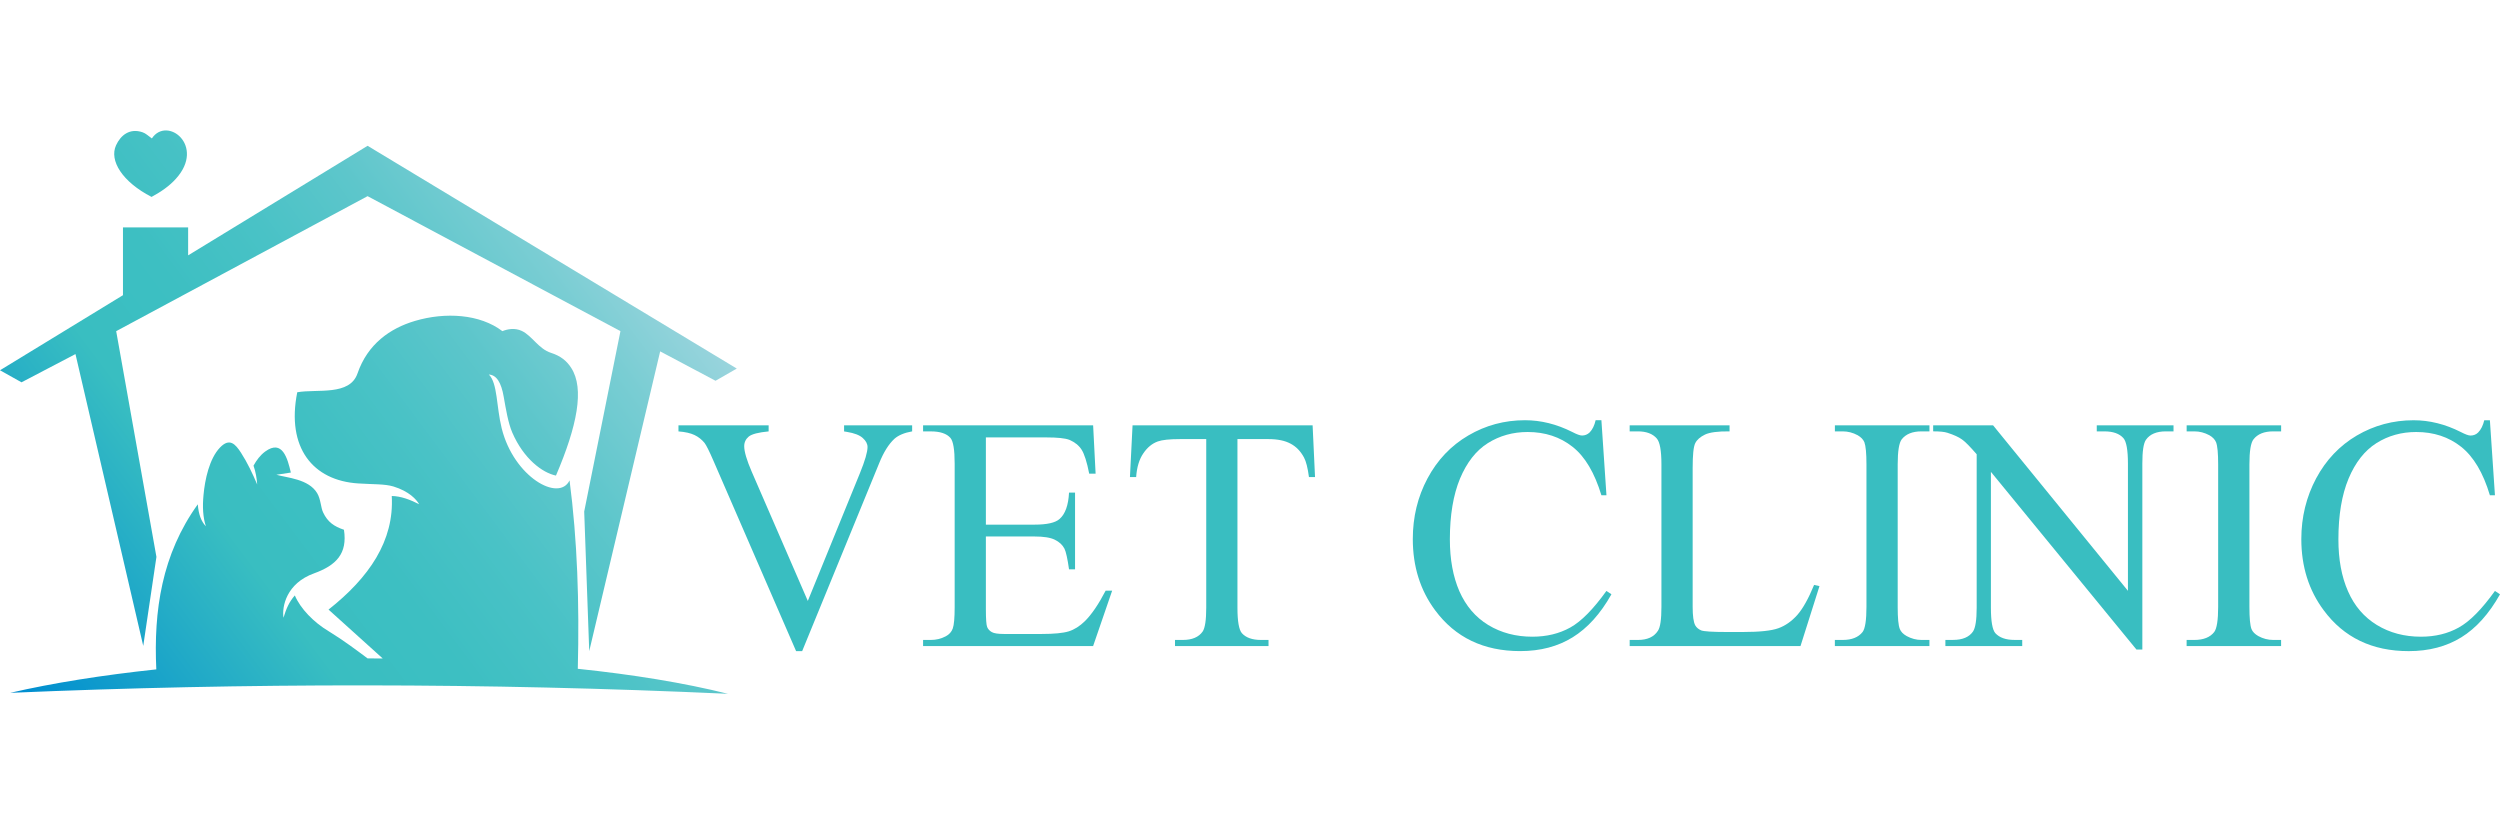 <?xml version="1.0" encoding="utf-8"?>
<!-- Generator: Adobe Illustrator 16.0.3, SVG Export Plug-In . SVG Version: 6.00 Build 0)  -->
<!DOCTYPE svg PUBLIC "-//W3C//DTD SVG 1.1//EN" "http://www.w3.org/Graphics/SVG/1.1/DTD/svg11.dtd">
<svg version="1.1" id="Livello_1" xmlns:x="http://ns.adobe.com/Extensibility/1.0/" xmlns:i="http://ns.adobe.com/AdobeIllustrator/10.0/" xmlns:graph="http://ns.adobe.com/Graphs/1.0/"
	 xmlns="http://www.w3.org/2000/svg" xmlns:xlink="http://www.w3.org/1999/xlink" xmlns:a="http://ns.adobe.com/AdobeSVGViewerExtensions/3.0/"
	 x="0px" y="0px" width="91px" height="30px" viewBox="0 0 91 30" enable-background="new 0 0 91 30" xml:space="preserve">
<g>
	<g>
		<linearGradient id="SVGID_1_" gradientUnits="userSpaceOnUse" x1="-3.231" y1="36.082" x2="29.63" y2="11.504">
			<stop  offset="0" style="stop-color:#224887"/>
			<stop  offset="0.049" style="stop-color:#1F4E8D"/>
			<stop  offset="0.115" style="stop-color:#175E9E"/>
			<stop  offset="0.19" style="stop-color:#0A78BA"/>
			<stop  offset="0.239" style="stop-color:#008ED0"/>
			<stop  offset="0.47" style="stop-color:#39BEC1"/>
			<stop  offset="0.561" style="stop-color:#3DBFC2"/>
			<stop  offset="0.652" style="stop-color:#49C2C6"/>
			<stop  offset="0.743" style="stop-color:#5DC6CB"/>
			<stop  offset="0.834" style="stop-color:#79CDD3"/>
			<stop  offset="0.925" style="stop-color:#9DD5DE"/>
			<stop  offset="1" style="stop-color:#C1DDE8"/>
			<a:midPointStop  offset="0" style="stop-color:#224887"/>
			<a:midPointStop  offset="0.645" style="stop-color:#224887"/>
			<a:midPointStop  offset="0.239" style="stop-color:#008ED0"/>
			<a:midPointStop  offset="0.5" style="stop-color:#008ED0"/>
			<a:midPointStop  offset="0.47" style="stop-color:#39BEC1"/>
			<a:midPointStop  offset="0.707" style="stop-color:#39BEC1"/>
			<a:midPointStop  offset="1" style="stop-color:#C1DDE8"/>
		</linearGradient>
		<path fill-rule="evenodd" clip-rule="evenodd" fill="url(#SVGID_1_)" d="M20.732,17.486c-0.386,0.801-2.031-0.124-2.471-1.898
			c-0.196-0.795-0.147-1.643-0.467-1.955c0.278,0.015,0.453,0.289,0.542,0.816c0.079,0.443,0.159,0.944,0.312,1.299
			c0.413,0.951,1.091,1.461,1.589,1.563c0.771-1.801,1.045-3.166,0.555-3.92c-0.162-0.254-0.386-0.436-0.734-0.547
			c-0.453-0.143-0.688-0.62-1.063-0.798c-0.261-0.124-0.533-0.064-0.708,0.008c-0.814-0.623-2.075-0.701-3.181-0.373
			c-0.915,0.271-1.726,0.847-2.092,1.91c-0.283,0.827-1.466,0.56-2.194,0.687c-0.403,2.015,0.566,3.215,2.221,3.319
			c0.546,0.036,0.957,0.015,1.278,0.11c0.576,0.177,0.837,0.474,0.939,0.647c-0.333-0.167-0.665-0.295-0.998-0.3
			c0.093,1.631-0.822,2.966-2.301,4.135l1.972,1.779c-0.183-0.001-0.368-0.002-0.55-0.002c-0.388-0.287-0.849-0.641-1.413-0.986
			c-0.554-0.33-1.033-0.829-1.236-1.306c-0.205,0.23-0.315,0.486-0.413,0.811c-0.061-0.394,0.099-1.252,1.118-1.617
			c0.8-0.291,1.217-0.714,1.083-1.585c-0.356-0.12-0.592-0.277-0.759-0.632c-0.086-0.179-0.083-0.481-0.218-0.703
			c-0.309-0.515-1.094-0.555-1.482-0.667l0.526-0.08c-0.119-0.506-0.305-1.226-0.936-0.764c-0.178,0.132-0.312,0.311-0.423,0.513
			c0.079,0.223,0.118,0.457,0.134,0.685c-0.17-0.399-0.354-0.79-0.587-1.152c-0.207-0.32-0.418-0.558-0.768-0.192
			c-0.388,0.405-0.549,1.171-0.599,1.727c-0.042,0.431-0.02,0.816,0.086,1.138c-0.164-0.169-0.266-0.424-0.294-0.8
			c-1.311,1.823-1.611,3.872-1.51,6.009c-1.943,0.207-3.75,0.491-5.319,0.854c8.568-0.366,17.267-0.37,26.126,0.035
			c-1.604-0.401-3.466-0.701-5.465-0.91C21.093,21.956,21.015,19.657,20.732,17.486z"/>
		<linearGradient id="SVGID_2_" gradientUnits="userSpaceOnUse" x1="-7.061" y1="30.965" x2="25.802" y2="6.386">
			<stop  offset="0" style="stop-color:#224887"/>
			<stop  offset="0.049" style="stop-color:#1F4E8D"/>
			<stop  offset="0.115" style="stop-color:#175E9E"/>
			<stop  offset="0.19" style="stop-color:#0A78BA"/>
			<stop  offset="0.239" style="stop-color:#008ED0"/>
			<stop  offset="0.47" style="stop-color:#39BEC1"/>
			<stop  offset="0.561" style="stop-color:#3DBFC2"/>
			<stop  offset="0.652" style="stop-color:#49C2C6"/>
			<stop  offset="0.743" style="stop-color:#5DC6CB"/>
			<stop  offset="0.834" style="stop-color:#79CDD3"/>
			<stop  offset="0.925" style="stop-color:#9DD5DE"/>
			<stop  offset="1" style="stop-color:#C1DDE8"/>
			<a:midPointStop  offset="0" style="stop-color:#224887"/>
			<a:midPointStop  offset="0.645" style="stop-color:#224887"/>
			<a:midPointStop  offset="0.239" style="stop-color:#008ED0"/>
			<a:midPointStop  offset="0.5" style="stop-color:#008ED0"/>
			<a:midPointStop  offset="0.47" style="stop-color:#39BEC1"/>
			<a:midPointStop  offset="0.707" style="stop-color:#39BEC1"/>
			<a:midPointStop  offset="1" style="stop-color:#C1DDE8"/>
		</linearGradient>
		<polygon fill-rule="evenodd" clip-rule="evenodd" fill="url(#SVGID_2_)" points="2.747,12.888 5.214,23.511 5.694,20.271 
			4.229,12.054 13.38,7.14 22.584,12.054 21.265,18.62 21.448,23.701 24.03,12.79 26.045,13.86 26.819,13.416 13.38,5.307 
			6.848,9.295 6.848,8.278 4.476,8.278 4.476,10.745 0,13.478 0.783,13.916 		"/>
		<linearGradient id="SVGID_3_" gradientUnits="userSpaceOnUse" x1="-14.672" y1="20.793" x2="18.194" y2="-3.788">
			<stop  offset="0" style="stop-color:#224887"/>
			<stop  offset="0.049" style="stop-color:#1F4E8D"/>
			<stop  offset="0.115" style="stop-color:#175E9E"/>
			<stop  offset="0.19" style="stop-color:#0A78BA"/>
			<stop  offset="0.239" style="stop-color:#008ED0"/>
			<stop  offset="0.47" style="stop-color:#39BEC1"/>
			<stop  offset="0.561" style="stop-color:#3DBFC2"/>
			<stop  offset="0.652" style="stop-color:#49C2C6"/>
			<stop  offset="0.743" style="stop-color:#5DC6CB"/>
			<stop  offset="0.834" style="stop-color:#79CDD3"/>
			<stop  offset="0.925" style="stop-color:#9DD5DE"/>
			<stop  offset="1" style="stop-color:#C1DDE8"/>
			<a:midPointStop  offset="0" style="stop-color:#224887"/>
			<a:midPointStop  offset="0.645" style="stop-color:#224887"/>
			<a:midPointStop  offset="0.239" style="stop-color:#008ED0"/>
			<a:midPointStop  offset="0.5" style="stop-color:#008ED0"/>
			<a:midPointStop  offset="0.47" style="stop-color:#39BEC1"/>
			<a:midPointStop  offset="0.707" style="stop-color:#39BEC1"/>
			<a:midPointStop  offset="1" style="stop-color:#C1DDE8"/>
		</linearGradient>
		<path fill-rule="evenodd" clip-rule="evenodd" fill="url(#SVGID_3_)" d="M5.516,7.168c0.35-0.189,0.651-0.398,0.886-0.66
			c1.092-1.205-0.323-2.301-0.874-1.469C5.386,4.938,5.306,4.853,5.184,4.813C4.724,4.658,4.396,4.916,4.225,5.287
			C3.968,5.844,4.452,6.619,5.516,7.168z"/>
	</g>
	<g>
		<path fill="#39BEC1" d="M33.202,15.481v0.221c-0.284,0.05-0.499,0.141-0.645,0.27c-0.209,0.194-0.395,0.49-0.556,0.891
			l-2.803,6.839h-0.22l-3.009-6.93c-0.153-0.354-0.262-0.57-0.325-0.651c-0.1-0.12-0.22-0.218-0.364-0.286
			c-0.145-0.069-0.338-0.113-0.584-0.132v-0.221h3.282v0.221c-0.372,0.035-0.612,0.098-0.724,0.188
			c-0.109,0.092-0.165,0.209-0.165,0.351c0,0.197,0.091,0.505,0.272,0.925l2.043,4.707l1.896-4.648
			c0.187-0.458,0.278-0.776,0.278-0.954c0-0.115-0.057-0.223-0.172-0.327c-0.115-0.106-0.308-0.18-0.581-0.225
			c-0.02-0.001-0.053-0.009-0.101-0.016v-0.221H33.202z"/>
		<path fill="#39BEC1" d="M35.886,15.921v3.176h1.766c0.458,0,0.763-0.068,0.917-0.207c0.207-0.181,0.321-0.502,0.344-0.959h0.219
			v2.793h-0.219c-0.056-0.389-0.111-0.641-0.166-0.751c-0.072-0.14-0.188-0.246-0.35-0.326c-0.16-0.08-0.41-0.119-0.745-0.119
			h-1.766v2.648c0,0.359,0.016,0.572,0.047,0.648c0.031,0.077,0.087,0.137,0.167,0.184c0.079,0.046,0.229,0.069,0.449,0.069h1.363
			c0.453,0,0.784-0.032,0.988-0.095c0.205-0.064,0.403-0.188,0.593-0.375c0.245-0.244,0.495-0.611,0.752-1.106h0.237l-0.693,2.016
			H33.6v-0.223h0.284c0.19,0,0.369-0.042,0.54-0.132c0.126-0.066,0.212-0.16,0.257-0.286c0.045-0.126,0.069-0.385,0.069-0.777
			v-5.218c0-0.511-0.051-0.823-0.155-0.942c-0.142-0.159-0.378-0.236-0.71-0.236H33.6v-0.221h6.19l0.09,1.759h-0.233
			c-0.083-0.423-0.175-0.712-0.275-0.87c-0.1-0.158-0.25-0.277-0.447-0.361c-0.158-0.06-0.436-0.088-0.835-0.088H35.886z"/>
		<path fill="#39BEC1" d="M47.779,15.481l0.088,1.884h-0.221c-0.044-0.332-0.104-0.57-0.18-0.711
			c-0.123-0.229-0.285-0.398-0.49-0.505c-0.203-0.11-0.471-0.166-0.803-0.166h-1.13v6.142c0,0.491,0.055,0.8,0.161,0.922
			c0.148,0.166,0.38,0.247,0.695,0.247h0.275v0.223H42.77v-0.223h0.285c0.337,0,0.579-0.102,0.722-0.307
			c0.086-0.129,0.13-0.415,0.13-0.862v-6.142h-0.964c-0.376,0-0.641,0.029-0.8,0.086c-0.205,0.074-0.381,0.218-0.526,0.433
			c-0.147,0.212-0.236,0.5-0.261,0.863h-0.226l0.095-1.884H47.779z"/>
		<path fill="#39BEC1" d="M58.291,15.297l0.184,2.731h-0.184c-0.248-0.816-0.594-1.406-1.051-1.765
			c-0.454-0.359-1-0.538-1.633-0.538c-0.535,0-1.016,0.134-1.448,0.404c-0.431,0.271-0.768,0.704-1.016,1.295
			c-0.244,0.591-0.368,1.33-0.368,2.209c0,0.729,0.116,1.358,0.346,1.888c0.236,0.534,0.584,0.944,1.052,1.23
			c0.47,0.284,1.005,0.425,1.605,0.425c0.519,0,0.981-0.112,1.381-0.335c0.401-0.223,0.836-0.666,1.315-1.331l0.182,0.122
			c-0.4,0.714-0.874,1.234-1.413,1.567c-0.535,0.331-1.169,0.501-1.909,0.501c-1.331,0-2.362-0.497-3.093-1.483
			c-0.546-0.733-0.815-1.601-0.815-2.596c0-0.799,0.177-1.537,0.537-2.21c0.358-0.669,0.853-1.191,1.484-1.56
			c0.631-0.37,1.316-0.555,2.063-0.555c0.581,0,1.154,0.143,1.72,0.428c0.165,0.086,0.283,0.129,0.356,0.129
			c0.104,0,0.196-0.036,0.276-0.111c0.104-0.107,0.176-0.256,0.219-0.446H58.291z"/>
		<path fill="#39BEC1" d="M66.033,21.291l0.196,0.044l-0.691,2.182H59.32v-0.223h0.3c0.34,0,0.584-0.108,0.728-0.333
			c0.085-0.123,0.128-0.414,0.128-0.873v-5.184c0-0.502-0.057-0.816-0.17-0.944c-0.149-0.172-0.38-0.258-0.686-0.258h-0.3v-0.221
			h3.636v0.221c-0.425-0.005-0.724,0.035-0.895,0.117c-0.171,0.083-0.292,0.187-0.354,0.313c-0.064,0.126-0.094,0.43-0.094,0.908
			v5.047c0,0.327,0.029,0.554,0.094,0.676c0.047,0.082,0.12,0.142,0.217,0.184c0.104,0.038,0.412,0.058,0.928,0.058h0.585
			c0.615,0,1.048-0.046,1.298-0.138c0.25-0.09,0.479-0.25,0.685-0.48C65.623,22.156,65.828,21.791,66.033,21.291z"/>
		<path fill="#39BEC1" d="M70.231,23.294v0.223h-3.442v-0.223h0.286c0.331,0,0.571-0.097,0.723-0.289
			c0.094-0.124,0.141-0.433,0.141-0.911v-5.189c0-0.407-0.026-0.675-0.075-0.806c-0.04-0.099-0.122-0.185-0.244-0.256
			c-0.174-0.094-0.355-0.141-0.544-0.141h-0.286v-0.221h3.442v0.221h-0.29c-0.329,0-0.567,0.097-0.719,0.289
			c-0.097,0.126-0.147,0.432-0.147,0.913v5.189c0,0.405,0.024,0.673,0.079,0.806c0.038,0.097,0.122,0.183,0.248,0.254
			c0.171,0.093,0.349,0.141,0.539,0.141H70.231z"/>
		<path fill="#39BEC1" d="M70.368,15.481h2.179l4.91,6.025v-4.633c0-0.493-0.057-0.801-0.164-0.924
			c-0.145-0.165-0.378-0.247-0.692-0.247h-0.279v-0.221h2.794v0.221h-0.283c-0.337,0-0.58,0.104-0.721,0.307
			c-0.089,0.128-0.131,0.415-0.131,0.864v6.771h-0.214l-5.298-6.468v4.948c0,0.491,0.055,0.8,0.16,0.922
			c0.151,0.166,0.385,0.247,0.694,0.247h0.286v0.223h-2.797v-0.223h0.277c0.346,0,0.588-0.102,0.729-0.307
			c0.086-0.129,0.133-0.415,0.133-0.862v-5.589c-0.237-0.272-0.409-0.452-0.534-0.539c-0.12-0.087-0.296-0.167-0.529-0.242
			c-0.112-0.037-0.285-0.053-0.521-0.053V15.481z"/>
		<path fill="#39BEC1" d="M83.032,23.294v0.223h-3.439v-0.223h0.281c0.333,0,0.575-0.097,0.724-0.289
			c0.094-0.124,0.143-0.433,0.143-0.911v-5.189c0-0.407-0.025-0.675-0.076-0.806c-0.041-0.099-0.121-0.185-0.243-0.256
			c-0.176-0.094-0.356-0.141-0.547-0.141h-0.281v-0.221h3.439v0.221h-0.289c-0.328,0-0.567,0.097-0.716,0.289
			c-0.101,0.126-0.149,0.432-0.149,0.913v5.189c0,0.405,0.025,0.673,0.076,0.806c0.038,0.097,0.124,0.183,0.247,0.254
			c0.172,0.093,0.351,0.141,0.542,0.141H83.032z"/>
		<path fill="#39BEC1" d="M90.632,15.297l0.184,2.731h-0.184c-0.243-0.816-0.594-1.406-1.047-1.765
			c-0.454-0.359-0.998-0.538-1.636-0.538c-0.533,0-1.017,0.134-1.445,0.404c-0.429,0.271-0.771,0.704-1.017,1.295
			c-0.246,0.591-0.369,1.33-0.369,2.209c0,0.729,0.115,1.358,0.349,1.888c0.232,0.534,0.585,0.944,1.053,1.23
			c0.468,0.284,1.001,0.425,1.602,0.425c0.521,0,0.981-0.112,1.379-0.335c0.401-0.223,0.839-0.666,1.315-1.331L91,21.633
			c-0.402,0.714-0.871,1.234-1.41,1.567c-0.536,0.331-1.175,0.501-1.913,0.501c-1.331,0-2.361-0.497-3.091-1.483
			c-0.548-0.733-0.818-1.601-0.818-2.596c0-0.799,0.182-1.537,0.54-2.21c0.358-0.669,0.854-1.191,1.481-1.56
			c0.633-0.37,1.32-0.555,2.066-0.555c0.579,0,1.153,0.143,1.717,0.428c0.166,0.086,0.283,0.129,0.354,0.129
			c0.107,0,0.202-0.036,0.278-0.111c0.105-0.107,0.178-0.256,0.223-0.446H90.632z"/>
	</g>
</g>
</svg>
